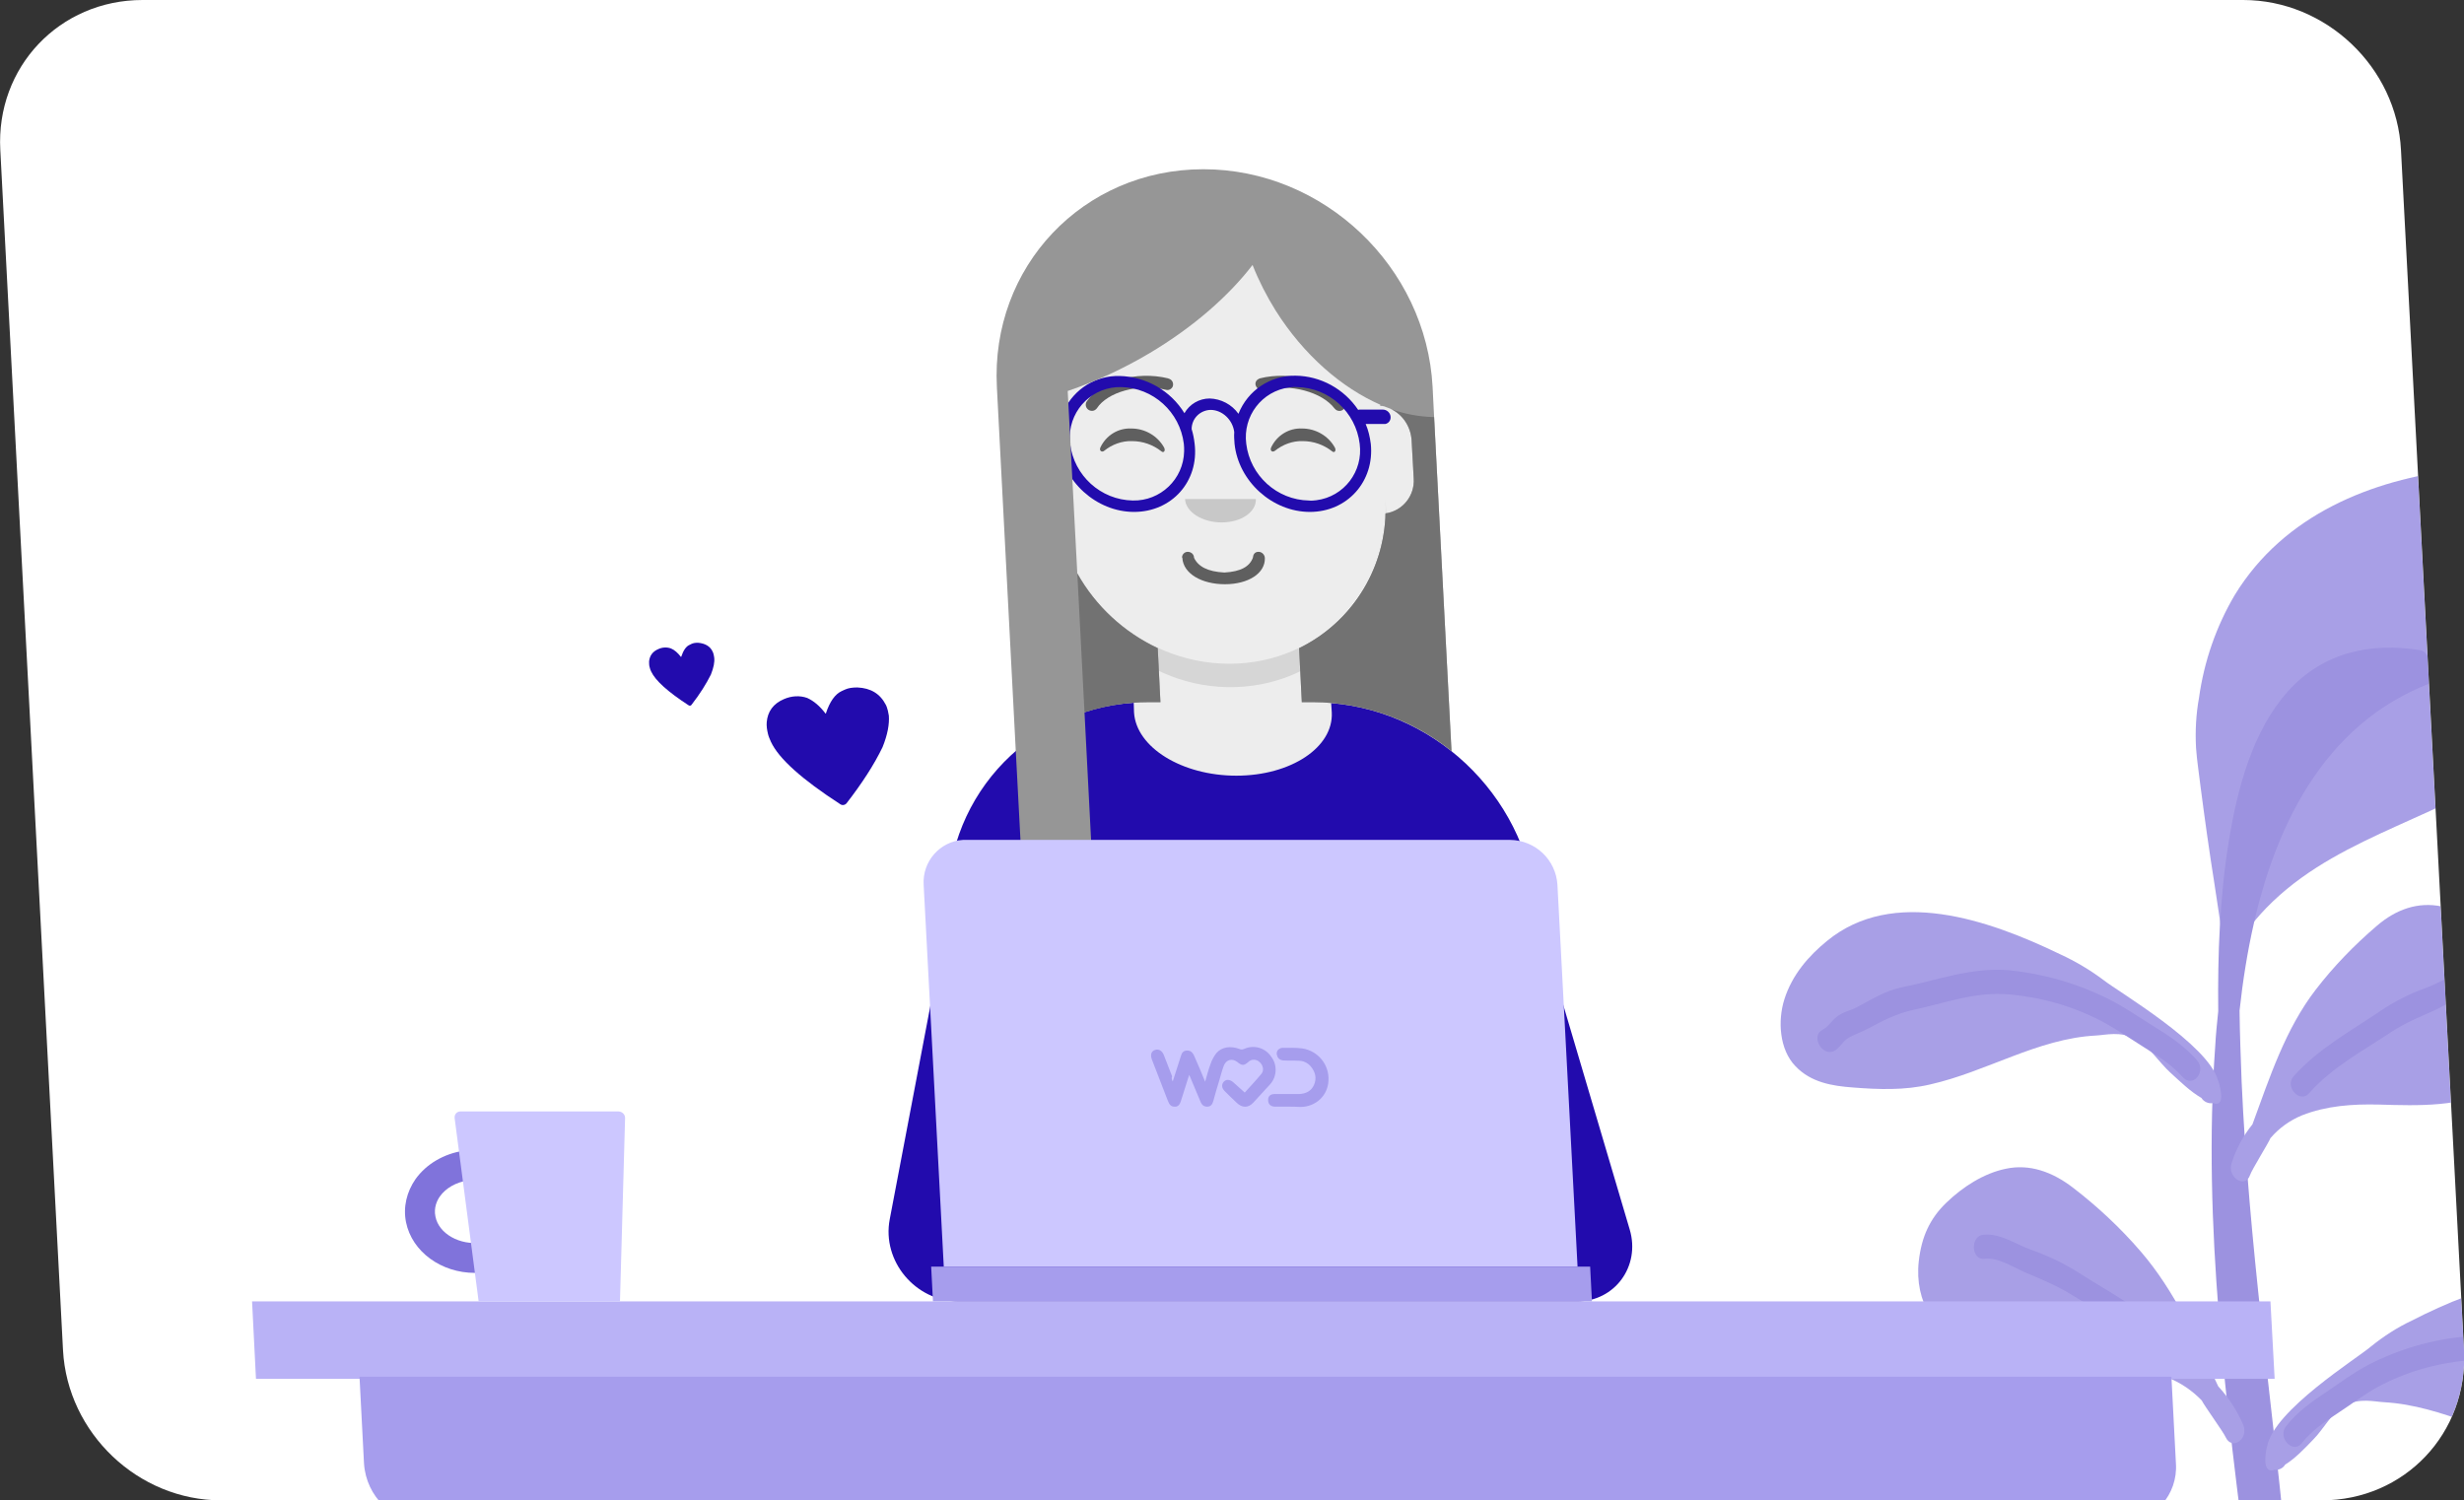 <?xml version="1.0" encoding="UTF-8"?> <!-- Generator: Adobe Illustrator 24.3.0, SVG Export Plug-In . SVG Version: 6.00 Build 0) --> <svg xmlns="http://www.w3.org/2000/svg" xmlns:xlink="http://www.w3.org/1999/xlink" version="1.1" id="Calque_1" x="0px" y="0px" viewBox="0 0 821.1 500" style="enable-background:new 0 0 821.1 500;" xml:space="preserve"><rect x="0" y="0" width="821.1" height="500" fill="#333333" stroke="none"/> <style type="text/css"> .st0{clip-path:url(#SVGID_2_);} .st1{fill:#FFFFFF;} .st2{fill:#220BAD;} .st3{opacity:0.68;} .st4{fill:#8073DB;} .st5{fill:#6E5FD1;} .st6{fill-rule:evenodd;clip-rule:evenodd;fill:#EDEDED;} .st7{fill-rule:evenodd;clip-rule:evenodd;fill-opacity:0.1;} .st8{fill-rule:evenodd;clip-rule:evenodd;fill:#220BAD;} .st9{fill-opacity:0.6;} .st10{fill-rule:evenodd;clip-rule:evenodd;fill-opacity:0.16;} .st11{fill-rule:evenodd;clip-rule:evenodd;fill-opacity:0.6;} .st12{fill-rule:evenodd;clip-rule:evenodd;fill-opacity:0.24;} .st13{fill:#A69DED;} .st14{fill-rule:evenodd;clip-rule:evenodd;fill:#969696;} .st15{fill:#CCC7FF;} .st16{fill:#B9B2F6;} </style> <g> <defs> <path id="SVGID_1_" d="M773.7,500h-700C46,500,22.5,477.6,21,450L0.1,50C-1.4,22.4,19.8,0,47.5,0h700c27.6,0,51.2,22.4,52.6,50 l21,400C822.5,477.6,801.3,500,773.7,500z"></path> </defs> <clipPath id="SVGID_2_"> <use xlink:href="#SVGID_1_" style="overflow:visible;"></use> </clipPath> <g class="st0"> <path class="st1" d="M773.7,500h-700C46,500,22.5,477.6,21,450L0.1,50C-1.4,22.4,19.8,0,47.5,0h700c27.6,0,51.2,22.4,52.6,50 l21,400C822.5,477.6,801.3,500,773.7,500z"></path> <path class="st2" d="M285.7,229.1c-1.7,0-3,0.2-4.1,0.7l-1.1,0.5c-2.2,1-4,3.5-5.3,7.5l-0.1,0c-1.9-2.5-3.9-4.2-6.1-5.2 c-2.5-0.9-5.3-0.7-7.8,0.4c-3.5,1.5-5.4,4.1-5.7,7.7c-0.1,1.3,0.1,2.5,0.4,3.8c0.2,0.9,0.6,1.8,1,2.7c2.6,5.6,10.3,12.5,23.1,20.8 c0.7,0.5,1.6,0.3,2.1-0.3c5.2-6.7,9.2-12.9,12-18.7c1.7-4.2,2.3-7.7,2.1-10.5c-0.4-2.6-1-3.6-1-3.6 C293.3,231.2,290.2,229.3,285.7,229.1z"></path> <path class="st2" d="M232.6,214.2c-0.9,0-1.6,0.1-2.2,0.4l-0.6,0.3c-1.2,0.5-2.1,1.9-2.8,4l-0.1,0c-1-1.3-2.1-2.3-3.3-2.8 c-1.4-0.5-2.9-0.4-4.2,0.2c-1.9,0.8-2.9,2.2-3.1,4.1c0,0.7,0,1.4,0.2,2c0.1,0.5,0.3,1,0.5,1.4c1.4,3,5.5,6.7,12.4,11.2 c0.4,0.3,0.9,0.2,1.1-0.2c2.8-3.6,4.9-7,6.4-10c0.9-2.3,1.3-4.1,1.1-5.7c-0.2-1.4-0.5-1.9-0.5-1.9 C236.7,215.4,235,214.4,232.6,214.2z"></path> <g class="st3"> <path class="st4" d="M818.9,156.5c-28.3,3.4-57.7,14.8-74.2,41.8c-6.2,10.5-10.2,22.1-11.9,34.2c-1,5.5-1.3,11.1-1,16.7 c0.3,4.3,1,8.6,1.5,12.9c1.4,10.8,2.9,21.5,4.6,32.2c0.6,4,1.2,7.9,1.8,11.9c0.3,1.7,0.3,4.6,1.3,6c1.7,2.5,4.6,2.7,6,0 c0.2-0.4,0.3-0.9,0.3-1.3c0.7-0.2,1.4-0.6,1.8-1.2c20.9-27.5,54.7-33.8,81.9-50.4c14.5-8.9,25.8-21.2,35.1-36.6 c6.8-11.3,13.4-25,12.8-39.5C877.9,149.9,837.4,154.3,818.9,156.5z"></path> <path class="st5" d="M809.3,219.9c-0.3-1.5-1.3-3-2.7-3.2c-16.4-2.7-32.4,0.6-44.1,13.6s-16.9,32.1-19.8,50.2 c-3,18.4-3.7,37.5-3.5,56.5c-0.4,3.8-0.8,7.8-1,11.6c-4.3,59.7,3.8,120.4,11.4,180.1c1.2,9.4,2.4,18.8,3.4,28.2 c0.1,1.8,1.3,3.3,3.1,3.8c0.8,3.8,6.2,5,6.8,0.5c1.9-15.9,0-32.8-1.5-49c-2.3-23.9-5.2-47.7-7.8-71.6c-2.9-26.6-5.4-53.3-6.6-80 c-0.3-8-0.6-15.9-0.7-23.8c4.3-39.5,16.2-78.2,45.5-99.4c5.6-4,11.8-7.3,18.3-9.8C813.6,226.1,812.6,220.9,809.3,219.9z"></path> <path class="st4" d="M897.1,455.2c-3.4-8.3-9.6-14.5-16.2-19.5c-23.9-18.1-54.6-7.2-77.2,4.4c-4.9,2.3-9.5,5.3-13.7,8.7 c-4.4,3.8-32.5,21.3-34.5,33.3c-0.1,0-2.2,9,2.1,7.8c0.1,0,0.1-0.1,0.2-0.1c1.5,0.2,2.9-0.4,3.7-1.7c3.4-2.1,6.5-5.4,9.3-8.3 c3.7-3.7,5.9-8.8,10.7-11.4s9.5-1.3,13-1.1c19.5,1.1,37.8,12.1,57,16.3c8.8,1.9,17.3,1.7,26,1c6.5-0.6,13.6-1.6,18.2-7.1 C900.4,471.8,899.9,462.2,897.1,455.2z"></path> <path class="st4" d="M747.5,474.8c-2-4.7-4.8-9-8.3-12.8c-7.5-15.9-14.5-31.8-25.8-44.9c-6.8-7.9-14.4-15-22.6-21.3 c-6.9-5.3-14.5-8-22.4-6.3c-7.3,1.5-14.3,6-19.8,11.3s-8.3,11.4-9.2,19.6c-1.5,13.6,5.8,24.3,16.7,29.6 c13.1,6.3,26.8,5.8,40.4,5.5c8.7-0.2,17.5,0.4,25.9,3.6c4.3,1.7,8.1,4.3,11.3,7.6c0.8,1.7,7.2,10.5,8,12.3 C743.8,483.5,749.5,479.5,747.5,474.8z"></path> <path class="st5" d="M885.4,465.3c-1.8-0.9-3.4-3-5.1-4.3c-2.1-1.6-4.8-2.1-7-3.2c-5.3-2.6-10.2-5.6-15.9-6.7 c-12.1-2.4-23.5-6.6-35.7-5.7c-11.3,1-22.3,4.2-32.4,9.4c-5,2.6-9.5,6-14.1,9.1c-4.8,3.2-9.7,6.6-13.4,11.4 c-3,3.7,2.3,9.4,5.2,5.7c3.4-4.3,7.7-7.2,12.1-10.1s8.5-6,13.1-8.6c9.3-5,19.5-8,30-8.9c11.1-1,21.5,2.9,32.5,5.2 c5.5,1.2,10.3,3.5,15.5,6.2c2.3,1.2,4.8,1.9,7,3.2c1.9,1.1,3.1,3.3,5.1,4.3C886.4,474.2,889.6,467.4,885.4,465.3z"></path> <path class="st4" d="M598.3,355.3c5.2,5.5,12.4,6.6,19,7.1c8.8,0.7,17.4,1,25.9-1c18.7-4.2,35.9-15.3,55.2-16.3 c3.5-0.2,8.2-1.5,13.1,1.1s7.8,7.7,11.9,11.4c3.1,2.8,6.4,6.1,10.2,8.3c0.8,1.3,2.4,2,3.9,1.7c0.1,0,0.1,0.1,0.3,0.1 c4.4,1.3,1.4-7.7,1.3-7.7c-3.3-12-33.2-29.5-38-33.3c-4.5-3.4-9.4-6.3-14.6-8.7c-24-11.6-55.7-22.5-77.7-4.4 c-6,4.9-11.6,11.2-14.2,19.5C592.4,340.1,592.9,349.7,598.3,355.3z"></path> <path class="st5" d="M607.3,343.2c1.8-0.9,3.1-3,4.7-4.3c1.9-1.6,4.6-2.1,6.7-3.2c5-2.6,9.6-5.6,15.2-6.7 c11.8-2.4,22.8-6.6,35.1-5.7c11.6,1.1,22.9,4.3,33.4,9.5c5.3,2.6,10.1,6,15.1,9.1c5.2,3.2,10.4,6.6,14.6,11.4 c3.3,3.7-1.3,9.4-4.7,5.7c-3.8-4.3-8.5-7.2-13.1-10.1s-9.1-6-14-8.6c-9.6-5-20.1-8-30.9-8.9c-11.2-1-21.2,2.9-32,5.2 c-5.4,1.2-9.9,3.5-14.9,6.2c-2.2,1.2-4.6,1.9-6.7,3.2c-1.8,1.1-2.7,3.3-4.7,4.3C607.2,352.1,603.3,345.3,607.3,343.2z"></path> <path class="st5" d="M723.8,445.9c-9.2-9.2-20.5-15-31-21.7c-5-3.2-10.3-5.7-15.9-7.7c-5.4-1.9-10.3-5.6-16-5 c-4.4,0.4-4.1,8.5,0.4,8s9,2.5,13.2,4.4c5.2,2.2,10.2,4.2,15.2,7.2c10,6.2,20.9,11.7,29.6,20.4 C722.6,455,727.2,449.4,723.8,445.9z"></path> <path class="st4" d="M749.8,391.6c0.6-1.8,6.1-10.6,6.8-12.3c2.8-3.3,6.4-5.9,10.5-7.6c8.1-3.2,16.8-3.8,25.5-3.6 c13.7,0.4,27.4,0.9,39.9-5.5c10.3-5.3,16.6-16,13.6-29.6c-1.8-8.1-5.3-14.5-11.3-19.6s-13.6-9.7-21-11.3 c-8.1-1.7-15.4,1-21.7,6.4c-7.5,6.4-14.4,13.5-20.4,21.3c-10.1,13.1-15.3,29.1-21.1,44.9c-3.1,3.8-5.4,8.2-6.9,12.8 C742,392.3,748.2,396.3,749.8,391.6z"></path> <path class="st5" d="M764.3,358.7c8.2-9.2,18.9-15,28.8-21.7c4.7-3.2,9.8-5.8,15.1-7.7c5.2-1.8,9.7-5.6,15.4-5 c4.5,0.4,5,8.5,0.4,8s-8.7,2.5-12.7,4.4c-5,2.2-9.8,4.2-14.4,7.2c-9.3,6.2-19.7,11.7-27.4,20.4 C766.5,367.9,761.2,362.2,764.3,358.7z"></path> </g> <path class="st6" d="M400.9,74.2c-30.1,0.5-52.6,25.7-51,55.8l0.3,5.1c-5.6,0.9-9.6,5.9-9.2,11.6l0.7,13.7 c0.4,5.9,4.8,10.8,10.7,11.6c3.1,19.3,15.6,35.7,33.3,43.9l0.9,18h-3.9c-39,0-68.9,31.6-66.9,70.6l0.5,8.8h196.1l-0.5-8.8 c-2-39-35.3-70.6-74.3-70.6h-3.9l-0.9-18c16.9-8.3,27.9-25.1,28.8-43.9c5.7-0.8,9.9-5.9,9.5-11.6l-0.7-13.7 c-0.3-5.8-4.6-10.6-10.4-11.7l-0.3-6C458,98.4,431.6,73.6,400.9,74.2z"></path> <g> <path class="st7" d="M351.8,166.3l0.4,6.9c1.6,30.1,26.8,55.3,56.9,55.8c30.8,0.5,54.6-24.3,53-54.9l-0.4-7.8 c1.6,30.3-21.7,54.9-52,54.9S353.4,196.6,351.8,166.3z"></path> </g> <path class="st8" d="M412,258.5c18.1,0,32.4-9.4,31.8-21.1l-0.2-3.1c36.4,3,66.5,33.3,68.4,70.4l0,0l31.1,105.1 c3.6,12.2-5,23.9-17.5,23.9H319.4c-14.3,0-25.6-13.4-22.9-27.4l19.3-101.4c0-0.2,0-0.4,0-0.6c-1.8-37.2,25.6-67.6,62-70.1l0.1,3.2 C378.6,249.1,393.9,258.5,412,258.5z"></path> <path class="st9" d="M394,185.9c0.3,5.3,6.5,8.8,14.2,8.8s13.5-3.6,13.3-8.8c-0.1-1.1-1-2-2.1-2c-1.3,0-1.8,0.9-1.9,2 c-1.1,2.9-4,4.6-9.5,4.9c-5.6-0.3-8.7-2-10.1-4.9c0-1.1-0.9-2-2.1-2c-1,0-1.9,0.8-1.9,1.9C394,185.8,394,185.9,394,185.9z"></path> <path class="st10" d="M394.9,166.3c0.2,4.3,5.7,7.8,12.2,7.8s11.6-3.5,11.4-7.8"></path> <path class="st11" d="M366.7,149.1c1.9-4,5.9-6.5,10.3-6.3c4.5,0,8.7,2.4,10.9,6.3c0.6,1.1-0.1,2-0.9,1.3 c-2.8-2.2-6.2-3.4-9.8-3.4c-3.3-0.1-6.6,1.1-9.2,3.2C367.2,150.9,366.2,150.2,366.7,149.1z"></path> <path class="st11" d="M423.6,149.1c1.9-4,5.9-6.5,10.3-6.3c4.5,0,8.7,2.4,10.9,6.3c0.6,1.1-0.1,2-0.9,1.3 c-2.8-2.2-6.2-3.4-9.8-3.4c-3.3-0.1-6.6,1.1-9.2,3.2C424,150.9,423.1,150.2,423.6,149.1z"></path> <path class="st9" d="M365.5,136.1c3.5-5.4,13.8-8.4,23-6.2c0.9,0.3,1.9-0.2,2.3-1.1c0.4-1.1-0.2-2.3-1.3-2.6c-0.1,0-0.1,0-0.2-0.1 c-10.6-2.6-22.5,0.9-27.1,7.6c-0.6,0.8-0.5,2,0.3,2.7c0.8,0.7,2,0.7,2.7,0C365.4,136.2,365.4,136.2,365.5,136.1z"></path> <path class="st9" d="M444.7,136.1c-4.1-5.4-14.7-8.4-23.6-6.2c-1,0.3-2-0.2-2.5-1.1c-0.5-0.9-0.2-2,0.8-2.5 c0.1-0.1,0.3-0.1,0.4-0.2c10.3-2.6,22.6,0.9,27.9,7.6c0.7,0.8,0.7,1.9,0,2.7c-0.8,0.8-2.1,0.7-2.8-0.1 C444.8,136.2,444.7,136.1,444.7,136.1z"></path> <g> <path class="st12" d="M433.8,234l-0.9-18c17.2-8.4,28.3-25.7,28.8-44.9c5.7-0.8,9.8-5.9,9.4-11.6l-0.7-12.8 c-0.3-4.5-2.9-8.5-6.9-10.4c4.6,1.7,9.5,2.6,14.4,2.7l5.8,111.3c-13-10.5-29.3-16.2-46-16.3L433.8,234z M361.4,237.4 c6.9-2.2,14.1-3.4,21.4-3.4h3.9l-0.9-18c-11.3-5.3-20.7-14-26.8-24.9L361.4,237.4z M459.9,134.9v0.2c0.4,0.1,0.8,0.2,1.2,0.3 L459.9,134.9z"></path> </g> <polygon class="st13" points="530.5,433.7 310.9,433.7 310.3,422.1 529.9,422.1 "></polygon> <path class="st8" d="M377.9,170.6c-12.5,0-23.8-10.2-25.1-22.7c-0.2-2.2-0.1-4.4,0.3-6.6h-6.2c-1.3,0-2.5-1-2.6-2.4 c-0.1-1.1,0.7-2.2,1.8-2.3c0.1,0,0.2,0,0.3,0h7.6c0.2,0,0.4,0,0.6,0.1c3.4-7.1,10.6-11.6,18.5-11.4c8.8,0.2,17,4.9,21.6,12.4 c1.7-3,4.9-4.9,8.4-4.9c3.8,0.1,7.4,2,9.6,5.1c3.1-7.8,10.6-12.8,19-12.7c8.4,0.1,16.2,4.4,20.9,11.4c0.2-0.1,0.4-0.1,0.6-0.1h7.6 c1.3,0,2.5,1,2.6,2.4c0.1,1.2-0.7,2.2-1.8,2.4c-0.1,0-0.2,0-0.3,0h-6.2c0.9,2.1,1.4,4.3,1.7,6.6c1.3,12.5-7.8,22.7-20.3,22.7 s-23.8-10.2-25.1-22.7c-0.1-1.3-0.2-2.6-0.1-3.9c-0.5-4.1-4-7.4-7.9-7.4c-3.5,0.1-6.3,2.9-6.3,6.4c0.5,1.6,0.8,3.2,1,4.9 C399.6,160.4,390.5,170.6,377.9,170.6z M377.5,166.8c9.2,0.2,16.9-7.1,17.1-16.4c0-0.9,0-1.7-0.1-2.5 c-1.3-10.6-10.2-18.7-20.9-18.9c-9.2-0.2-16.9,7.1-17.1,16.4c0,0.9,0,1.7,0.1,2.5C357.9,158.5,366.8,166.6,377.5,166.8 L377.5,166.8z M453.1,147.9c1.2,9.2-5.2,17.6-14.4,18.8c-0.8,0.1-1.7,0.2-2.5,0.1c-10.7-0.2-19.6-8.3-20.9-18.9 c-1.2-9.2,5.2-17.6,14.4-18.8c0.8-0.1,1.7-0.2,2.5-0.1C442.9,129.2,451.8,137.3,453.1,147.9L453.1,147.9z"></path> <path class="st14" d="M433.8,234l-0.9-18c17.2-8.4,28.3-25.7,28.8-44.9c5.7-0.8,9.8-5.9,9.4-11.6l-0.7-12.8 c-0.3-4.5-2.9-8.5-6.9-10.4c-0.8-0.3-1.5-0.6-2.3-0.9c-0.4-0.1-0.8-0.2-1.2-0.3v-0.2c-12.8-5.6-25.5-16.5-34.9-31.4 c-3-4.8-5.6-9.9-7.7-15.2c-7.9,10.3-19.8,20.8-34.5,29.5c-8.6,5.1-17.7,9.3-27.1,12.5l3.2,60.8c6.1,10.9,15.5,19.6,26.8,24.9 l0.9,18h-3.9c-7.3,0-14.5,1.1-21.4,3.4l2.3,44.6c0.9,13.5-8.8,25.3-22.1,27.2l-3.1-58.9L332.2,129c-2.1-40.1,28.7-72.6,68.8-72.6 s74.3,32.5,76.4,72.6l0.5,10l5.8,111.3c-13-10.5-29.3-16.2-46-16.3L433.8,234z"></path> <path class="st15" d="M525.7,422.1H314.5l-6.7-127.2c-0.5-7.8,5.4-14.5,13.1-15c0.4,0,0.7,0,1.1,0h181.2c8.4,0.1,15.3,6.6,15.8,15 L525.7,422.1z"></path> <path class="st12" d="M433.8,234l-0.9-18c17.2-8.4,28.3-25.7,28.8-44.9c5.7-0.8,9.8-5.9,9.4-11.6l-0.7-12.8 c-0.3-4.5-2.9-8.5-6.9-10.4c4.6,1.7,9.5,2.6,14.4,2.7l5.8,111.3c-13-10.5-29.3-16.2-46-16.3L433.8,234z M361.4,237.4 c6.9-2.2,14.1-3.4,21.4-3.4h3.9l-0.9-18c-11.3-5.3-20.7-14-26.8-24.9L361.4,237.4z M459.9,134.9v0.2c0.4,0.1,0.8,0.2,1.2,0.3 L459.9,134.9z"></path> <polygon class="st16" points="758,459.5 85.3,459.5 84,433.7 756.6,433.7 "></polygon> <path class="st13" d="M706.1,507.7H142.3c-11.2-0.1-20.3-8.9-21-20l-1.5-28.9h603.8l1.5,28.9c0.7,10.4-7.2,19.3-17.5,20 C707,507.7,706.5,507.7,706.1,507.7z"></path> <g> <path class="st4" d="M158.2,424.2c-11.1,0-20.9-7-22.9-16.9c-1-5,0.2-10.1,3.2-14.4c3.6-5,9.4-8.4,16-9.4l1.4,9.9 c-3.9,0.6-7.3,2.5-9.3,5.3c-1,1.4-2.1,3.8-1.5,6.7c1.1,5.8,8.2,9.7,15.4,8.7l1.4,9.9C160.7,424.2,159.4,424.2,158.2,424.2z"></path> </g> <path class="st15" d="M159.5,433.7h47.1l1.7-61.1c0-1.2-0.9-2.1-2.1-2.2c0,0,0,0,0,0h-52.8c-1,0-1.9,0.8-1.9,1.9 c0,0.1,0,0.2,0,0.3L159.5,433.7z"></path> <path class="st13" d="M390.8,360.4c0.9-2.9,1.8-5.7,2.7-8.4c0.3-1.1,0.8-1.9,2.1-1.9c1.1,0,1.8,0.5,2.4,1.9 c1.2,2.7,2.4,5.5,3.6,8.5c0.6-2.1,1.1-4.1,1.8-5.9c0.4-1.3,1.1-2.5,1.9-3.6c1.9-2.2,4.9-2.5,7.8-1.4c0.4,0.2,0.9,0.2,1.4,0 c3.2-1.5,7-0.5,9,2.4c2.2,2.7,2.1,6.7-0.2,9.3c-1.9,2-3.7,4.1-5.6,6.1c-1.7,1.9-3.8,1.9-5.7,0c-1.3-1.2-2.6-2.5-3.9-3.8 c-1-1-1.1-2.2-0.3-3.1s2.1-0.8,3.2,0.2l3.8,3.4c1.8-2,3.8-4.1,5.6-6.3c0.9-1.1,0.5-2.9-0.7-3.9c-1.1-1-2.7-1-3.7,0 c-1.5,1.3-2.1,1.3-3.7,0c-1.7-1.3-3.7-0.8-4.5,1.3c-0.6,1.6-1,3.2-1.5,4.9c-0.7,2.3-1.4,4.6-2,6.9c-0.3,1-0.8,1.8-2,1.8 c-1.1,0-1.8-0.5-2.3-1.8c-1.2-2.9-2.4-5.7-3.7-8.8c-0.2,0.5-0.3,0.8-0.4,1.2c-0.8,2.5-1.6,5-2.4,7.6c-0.4,1.3-1.1,1.9-2.1,1.8 c-1.1,0-1.7-0.6-2.2-1.9l-5.3-13.7c0-0.1-0.1-0.2-0.1-0.3c-0.5-1.5-0.1-2.6,1.1-3c1.2-0.4,2.3,0.2,2.9,1.6 c0.9,2.4,1.9,4.8,2.8,7.2C390.3,359.3,390.5,359.7,390.8,360.4z"></path> <path class="st13" d="M429.2,368.8c-1.4,0-2.9,0-4.3,0s-2.3-0.8-2.3-2.1c-0.1-1.3,0.7-2.1,2.1-2.1c2.7,0,5.5,0,8.2,0 c2.3-0.1,4.1-1,5-3.1c0.9-2.1,0.5-4.2-1.1-6.1c-1-1.2-2.5-1.9-4-1.9c-1.7-0.1-3.3,0-5-0.1c-1,0-2-0.6-2.2-1.6 c-0.4-0.9,0-1.9,0.8-2.3c0.3-0.2,0.6-0.3,0.9-0.3c2.2,0,4.5-0.1,6.7,0.2c5.2,0.8,9,5.4,8.7,10.7c-0.2,5-4.2,8.8-9.4,8.8 C431.8,368.8,430.5,368.8,429.2,368.8z"></path> </g> </g> </svg> 